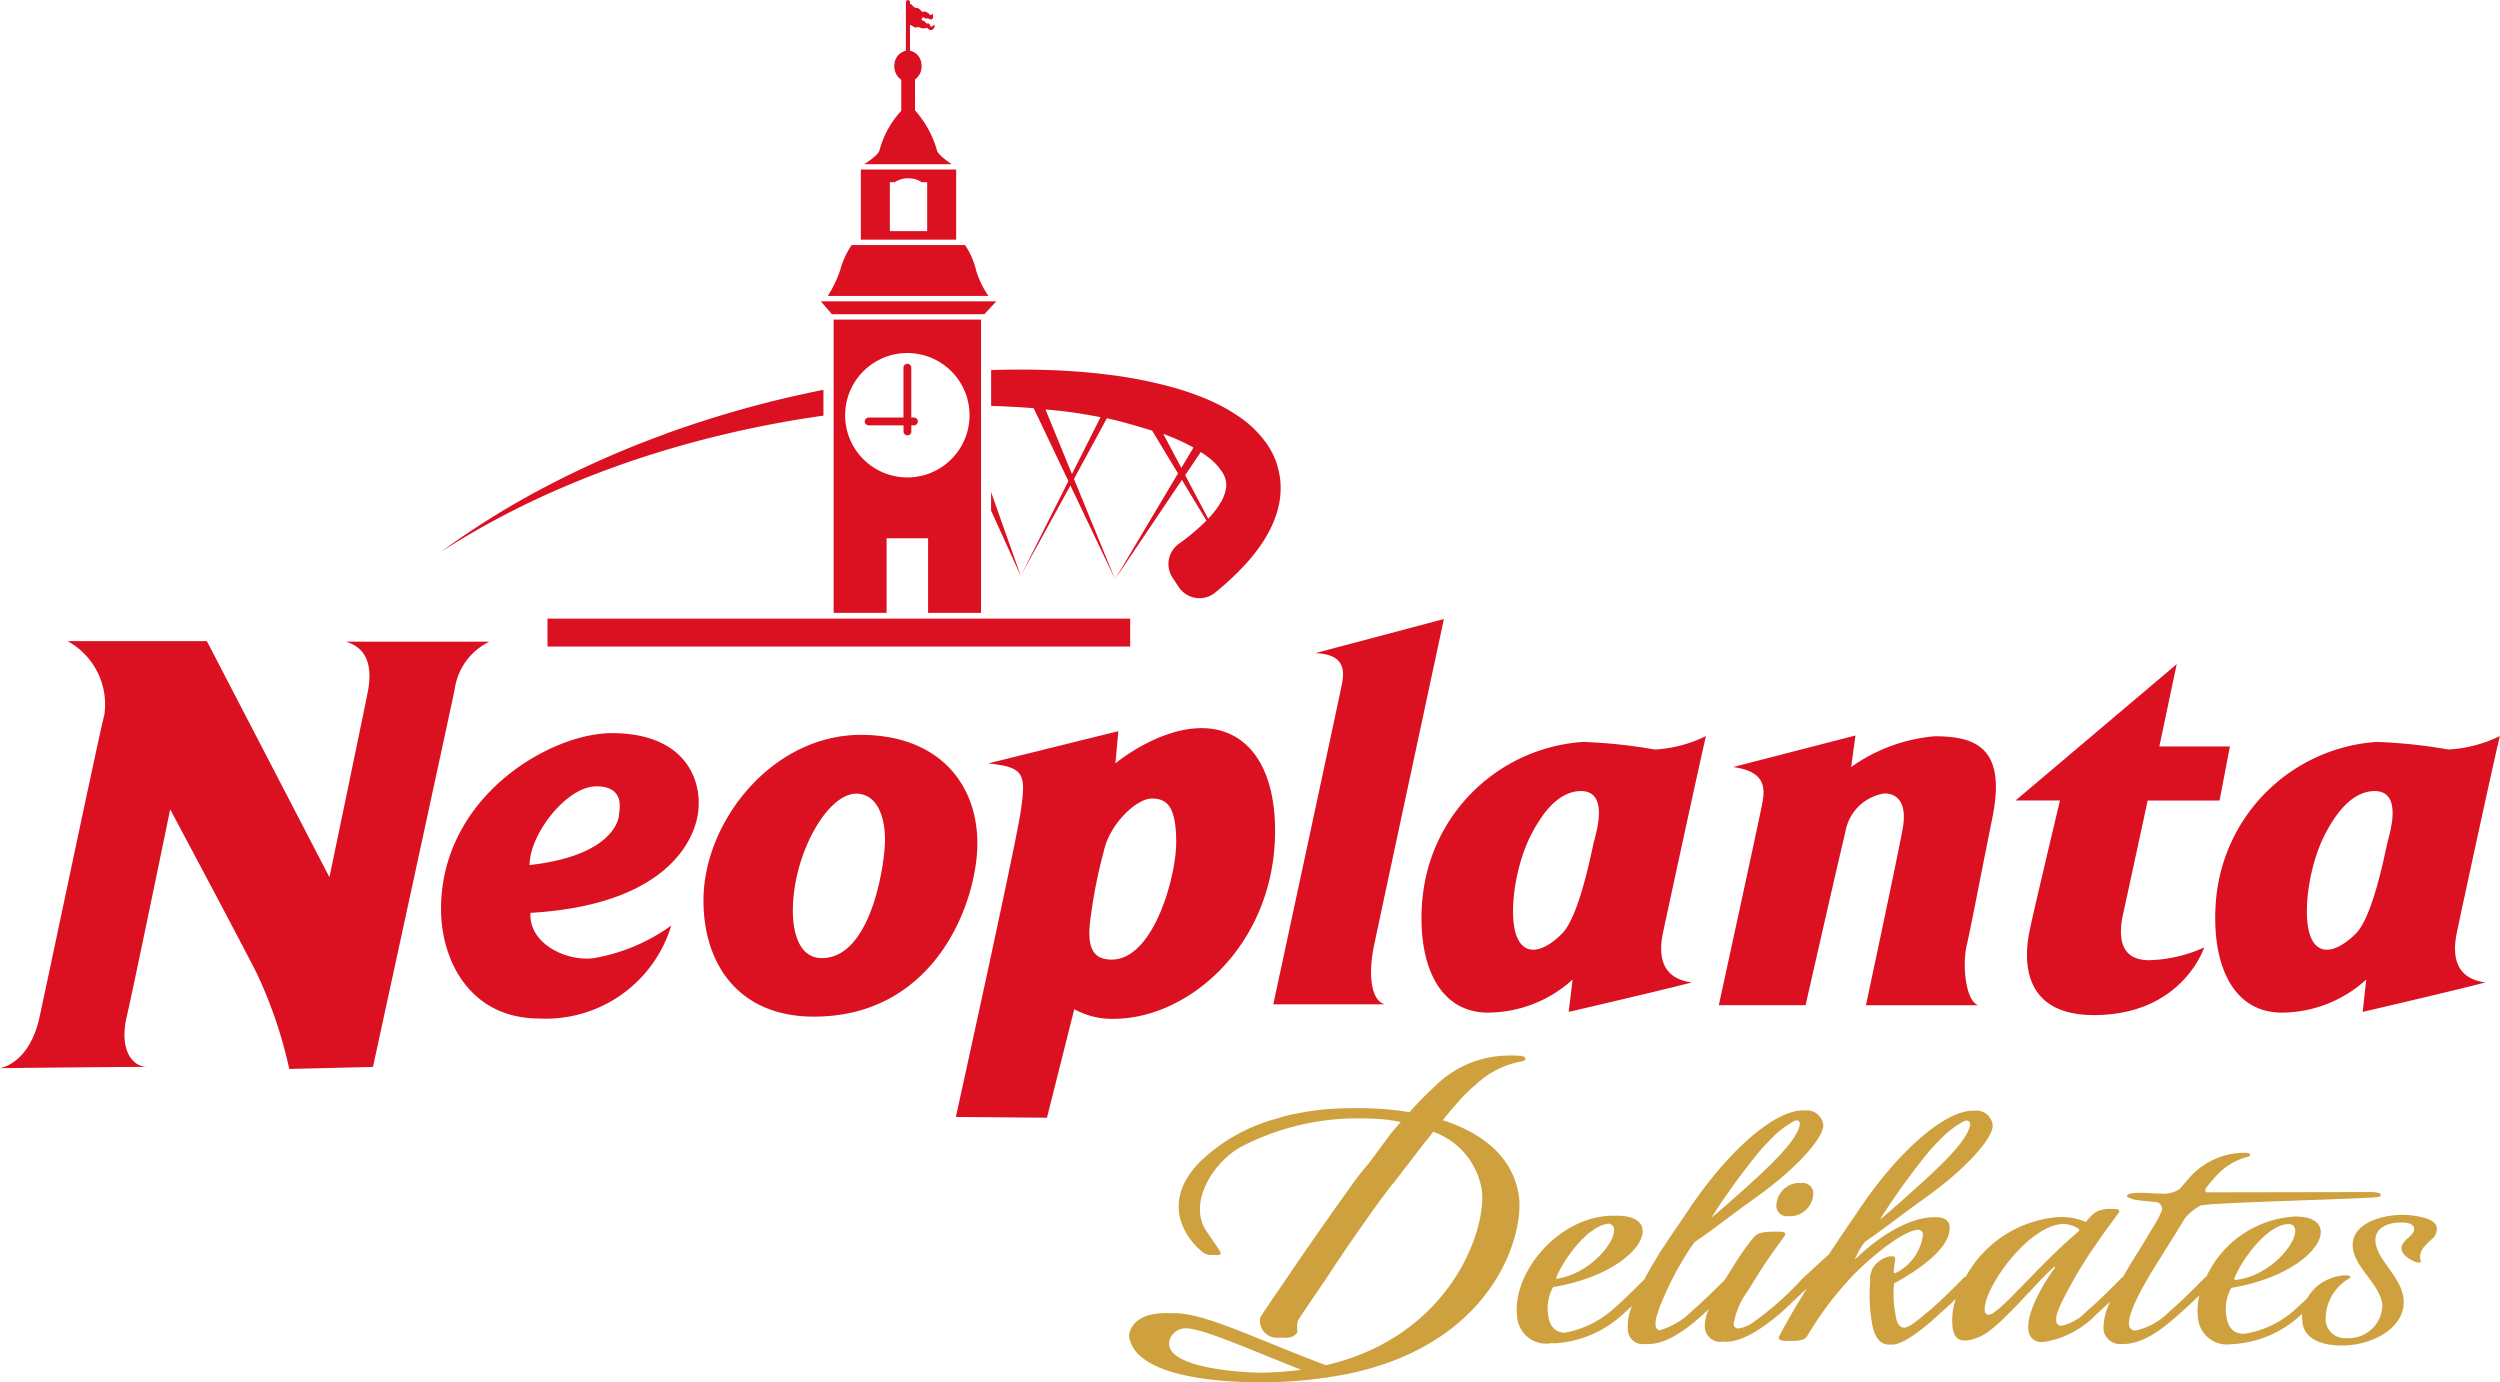 <svg xmlns="http://www.w3.org/2000/svg" width="160" height="88.467" viewBox="0 0 160 88.467">
  <g id="logo" transform="translate(-89.752 -263.238)">
    <g id="Group_2842" data-name="Group 2842" transform="translate(89.751 302.856)">
      <g id="Group_2841" data-name="Group 2841" transform="translate(0 0)">
        <g id="Group_2837" data-name="Group 2837" transform="translate(72.266 27.935)">
          <g id="Group_2836" data-name="Group 2836">
            <path id="Path_3261" data-name="Path 3261" d="M365.63,528.322c9.381-2,11.2-9,10.865-11.348-.367-2.563-2.383-4.073-4.87-4.872.285-.357.464-.584.487-.605.15-.178.292-.333.4-.453a9.4,9.4,0,0,1,1.261-1.253,5.747,5.747,0,0,1,2.811-1.438c.22-.034.333-.1.33-.175a.186.186,0,0,0-.146-.158.359.359,0,0,0-.177-.041,7.353,7.353,0,0,0-.827-.013,6.651,6.651,0,0,0-4.53,1.855,24.367,24.367,0,0,0-1.745,1.769,19.651,19.651,0,0,0-2.628-.252c-.119-.008-.228-.008-.35-.008-.078,0-.157,0-.239,0h-.312c-.285,0-.571,0-.844.017a16.32,16.32,0,0,0-2.885.337,7.975,7.975,0,0,0-.9.21,1.878,1.878,0,0,0-.181.062,11.335,11.335,0,0,0-5.09,2.827c-3.045,3.16.052,5.637.052,5.637a.927.927,0,0,0,.868.293s0,0,.007-.006a.53.53,0,0,0,.338.007c.182-.1.145-.081-.819-1.5-1.227-1.792.41-4.4,2.161-5.384a16.11,16.11,0,0,1,7.364-1.846c.68,0,1.333.018,1.923.073.328.041.661.094.977.158-.224.257-.437.507-.617.722l-1.43,1.934c-.327.374-.635.753-.908,1.131-.289.4-.564.792-.841,1.183-.135.178-.263.357-.392.544l0,0c-1.436,2.037-2.588,3.7-2.787,4.013-.336.5-1.756,2.549-2.017,2.991a1.09,1.09,0,0,0,1.139,1.29,1,1,0,0,0,.226-.014c.035,0,.073.014.113.015.769.048.9-.372.9-.372a2.1,2.1,0,0,1,.021-.7c.284-.481,1.589-2.358,1.968-2.931.617-.948,1.467-2.212,2.427-3.557.423-.623,1-1.393,1.6-2.193a1.578,1.578,0,0,0,.113-.115l1.808-2.351c.274-.349.534-.673.762-.961a4.759,4.759,0,0,1,3.1,3.706c.351,2.466-1.95,9.374-9.97,11.231-4.575-1.709-7.7-3.332-9.739-3.335-.086,0-.143.014-.219.017-.047,0-.1-.017-.151-.017-2.532-.044-2.491,1.488-2.491,1.488.379,2.645,5.989,2.934,8.222,2.937h.347a26.887,26.887,0,0,0,3.821-.268C364.332,528.568,365.63,528.322,365.63,528.322Zm-5.712-.063c-1.9-.037-6.315-.445-5.764-2.141a1.1,1.1,0,0,1,1.078-.7c1.218.092,3.8,1.257,7.32,2.655A21.04,21.04,0,0,1,359.918,528.259Zm73.117-10.1h-.016c-1.393,0-3.367.612-3.145,2.166.185,1.289,1.69,2.225,1.884,3.572a2.151,2.151,0,0,1-2.259,2.151,1.256,1.256,0,0,1-1.366-1.032,3,3,0,0,1,1.522-2.8c.046,0,.059-.038.053-.093s-.116-.092-.311-.093l-.009,0a.059.059,0,0,0-.02,0,2.91,2.91,0,0,0-1.285.358,2.782,2.782,0,0,0-1.129,1.1c-.333.323-.652.608-.924.854a6.323,6.323,0,0,1-3.121,1.431c-.579-.007-1.017-.293-1.135-1.117a2.834,2.834,0,0,1,.278-1.763c.021-.017.039-.055.059-.069s.014-.023.039,0c3.776-.656,5.82-2.558,5.656-3.7-.075-.5-.595-.858-1.6-.86l-.025,0-.017,0a6.674,6.674,0,0,0-5.69,3.891c-.006,0-.015-.016-.017-.016a.1.1,0,0,0-.06.037c-.886.9-1.618,1.612-2.252,2.156a4.334,4.334,0,0,1-2.2,1.234.383.383,0,0,1-.4-.36c-.129-.9,1.387-3.328,2.09-4.428l1.477-2.378a.077.077,0,0,0,.006-.029,3.653,3.653,0,0,1,.978-.8c.46-.206,10.5-.424,11.357-.552.146-.019.208-.074.2-.165s-.242-.154-.688-.155h-.018l-10.37.019c-.229,0-.151-.174-.1-.28a8.029,8.029,0,0,1,.616-.74,4.132,4.132,0,0,1,1.961-1.233c.168-.033.248-.091.241-.144a.158.158,0,0,0-.133-.115.32.32,0,0,0-.131-.02l-.027,0-.021,0a4.723,4.723,0,0,0-3.627,1.656c-.159.18-.347.4-.542.641h0a1.857,1.857,0,0,1-1.241.314c-.5,0-.977-.049-1.133-.05-.021,0-.041,0-.062,0l-.024,0c-.41,0-.969.017-.94.223.006.037.061.073.164.111.233.047-.167.1,1.7.259a.439.439,0,0,1,.285.708,2.594,2.594,0,0,1-.232.481h0l-.986,1.643c-.29.469-.753,1.182-1.186,1.959h-.008c-.022,0-.041.02-.061.036-.881.9-1.611,1.612-2.247,2.154a3.171,3.171,0,0,1-1.624.936.32.32,0,0,1-.333-.266,1.442,1.442,0,0,1,.131-.73,3.3,3.3,0,0,1,.174-.413,27.47,27.47,0,0,1,2.257-3.828c.454-.672.945-1.328,1.424-1.98a.257.257,0,0,0,.047-.129c-.017-.126-.235-.13-.385-.129h-.008a.07.07,0,0,1-.021,0,.077.077,0,0,0-.023,0c-.031,0-.06,0-.079,0a1.84,1.84,0,0,0-1.022.221,1.935,1.935,0,0,0-.364.34.854.854,0,0,0-.182.216c-.009.034-.039.034-.067.048h-.012a3.859,3.859,0,0,0-1.564-.31.236.236,0,0,0-.054.005c-.023,0-.035-.005-.062-.006a7.4,7.4,0,0,0-5.994,3.846c-.014,0-.024-.021-.037-.021a.086.086,0,0,0-.055.036c-.883.9-1.619,1.612-2.247,2.154-.55.419-1.122,1-1.6,1.073-.24-.033-.41-.195-.489-.534-.04-.168-.064-.338-.094-.542a6.089,6.089,0,0,1-.087-1.144c0-.168.018-.335.019-.5a.251.251,0,0,1,.06-.153.15.15,0,0,1,.085-.035c1.28-.706,3.615-2.224,3.414-3.627-.075-.517-.706-.54-.806-.54-.022,0-.043,0-.059,0l-.091,0c-1.845,0-3.937,1.558-5.082,2.7,0-.007-.007,0-.009-.01a4.366,4.366,0,0,1,.641-1.12c1.138-.762,2.493-1.845,3.673-2.676,2.873-2.027,4.515-3.975,4.5-4.757a1.049,1.049,0,0,0-1.141-.956c-.02,0-.039.011-.061.011s-.042-.011-.06-.01c-1.851,0-4.887,2.7-7.374,6.456-.622.9-1.241,1.817-1.842,2.732l-1.71,1.569a19.251,19.251,0,0,1-3.216,2.839,2.1,2.1,0,0,1-.9.345.3.3,0,0,1-.279-.276,5,5,0,0,1,.88-2.089c.291-.464.608-.975.955-1.517.261-.428.94-1.359,1.423-2.035.016-.021.012-.039.031-.056s.01-.06.008-.094c-.02-.129-.233-.13-.505-.13-.036,0-.066,0-.1,0s-.055,0-.1,0c-.837,0-1.116.152-1.265.316a16.677,16.677,0,0,0-1.34,1.884c-.173.27-.357.569-.544.874-.812.817-1.5,1.477-2.089,1.986a4.854,4.854,0,0,1-2.084,1.252.323.323,0,0,1-.261-.3,1.688,1.688,0,0,1,.114-.733c.041-.13.083-.281.133-.412a20.262,20.262,0,0,1,1.888-3.685c.112-.165.229-.335.37-.523,1.141-.764,2.523-1.862,3.717-2.706,2.876-2.027,4.518-3.975,4.51-4.757a1.05,1.05,0,0,0-1.142-.955,1,1,0,0,0-.121.01c-.02,0-.038-.01-.061-.01-1.849,0-4.877,2.7-7.361,6.456-.184.265-.362.54-.549.807-.278.407-.6.875-.919,1.369-.125.185-.255.371-.377.556l.019,0c-.353.558-.68,1.117-.928,1.608-.822.829-1.519,1.5-2.112,2.013a6.477,6.477,0,0,1-3,1.42c-.543-.034-.942-.324-1.052-1.1a2.825,2.825,0,0,1,.276-1.762c.021-.016.037-.055.052-.07s.019-.026.046,0c3.777-.655,5.823-2.557,5.659-3.7-.072-.5-.6-.86-1.608-.86-.052,0-.09.009-.145.008-.031,0-.056-.008-.1-.009-3.544-.005-6.564,3.731-6.165,6.514a1.856,1.856,0,0,0,2.125,1.655c.032,0,.064-.011.1-.011.054,0,.1.011.153.011a7.009,7.009,0,0,0,4.431-1.908c.2-.172.357-.323.534-.484a3.445,3.445,0,0,0-.26,1.608.949.949,0,0,0,1.091.826c.031,0,.062-.007.1-.006s.089.006.129.006c1.2,0,2.492-.984,3.548-1.944.118-.1.211-.191.317-.289a2.428,2.428,0,0,0-.265,1.149,1,1,0,0,0,1.139.941c.041,0,.075-.016.113-.015s.06.016.1.016c1.091,0,2.352-.88,3.428-1.775.2-.162.386-.356.59-.539.4-.388.794-.75,1.162-1.093l-.67,1.093c-.394.666-.765,1.32-1.078,1.924a.223.223,0,0,0-.041.167c.027.167.344.167.6.167h.194c.4,0,.811-.017,1.009-.294.184-.32.414-.671.661-1.048a19.957,19.957,0,0,1,1.861-2.389c.923-1.1,3.454-3.293,4.565-3.387a.332.332,0,0,1,.335.289,3.161,3.161,0,0,1-1.79,2.5h0c-.036-.015-.079-.027-.086-.078.013-.3.106-.746.088-.876-.014-.091-.062-.132-.177-.132-.015,0-.047.013-.074.018a.206.206,0,0,0-.077-.019,1.7,1.7,0,0,0-1.147.84c-.047.095-.056.229-.1.32a.372.372,0,0,0-.025.145c0,.278,0,.564-.029.862a11,11,0,0,0,.1,1.8c.106.753.311,1.688,1.166,1.689.032,0,.055-.016.088-.017a.4.4,0,0,0,.086.017c.7,0,2.01-1.005,3.027-1.967.408-.355.758-.68,1.045-.966a4.254,4.254,0,0,0-.205,1.814c.094.652.365.856.776.857.018,0,.039-.009.064-.009s.047.009.072.01a3.145,3.145,0,0,0,1.527-.685c1.194-.9,3.255-3.367,4.043-4.013l.04-.045s.006,0,0,0,.033.015.036.023a.193.193,0,0,1-.07.149c-.04.036-1.831,2.52-1.628,3.927a.807.807,0,0,0,.9.733c.017,0,.034-.016.057-.017a.256.256,0,0,0,.057.017,6,6,0,0,0,3.343-1.779c.335-.3.61-.558.873-.807a3.753,3.753,0,0,0-.428,1.821,1.07,1.07,0,0,0,1.133.9c.017,0,.033-.01.051-.01a.075.075,0,0,1,.031.01c1.342,0,2.567-.974,3.612-1.909.509-.448.965-.876,1.288-1.192a.087.087,0,0,0,.018-.031,4.209,4.209,0,0,0-.085,1.486,1.858,1.858,0,0,0,2.122,1.654l.031,0,.04,0a7,7,0,0,0,4.426-1.907.117.117,0,0,0,.046-.038,3.374,3.374,0,0,0,.021.585c.137.951,1.068,1.442,2.525,1.444h.024c1.952,0,4.179-1.193,3.907-3.081-.195-1.35-1.615-2.338-1.778-3.478-.124-.886.641-1.309,1.642-1.313.37,0,.781.063.823.362.075.52-.889.739-.8,1.381.055.392.795.823,1.115.823v0l.006,0c.083,0,.117-.038.1-.134a1.675,1.675,0,0,1-.041-.164,1.024,1.024,0,0,1,.338-.788,2.84,2.84,0,0,1,.369-.377.826.826,0,0,0,.359-.785C435.169,518.31,433.587,518.158,433.035,518.157Zm-7.287.595a.381.381,0,0,1,.426.352c.12.838-1.584,2.984-3.844,3.222l-.037-.029-.028-.02C422.63,521.238,424.306,518.777,425.748,518.752Zm-26.022-.5a45.452,45.452,0,0,1,3.071-4.223c.316-.349.634-.673.953-.988a6,6,0,0,1,1.2-.86.712.712,0,0,1,.2-.063.227.227,0,0,1,.219.283c-.132.863-1.456,2.244-3.325,3.916-.733.661-1.595,1.443-2.438,2.142A2.251,2.251,0,0,0,399.726,518.247Zm-5.259-5.864c-.136.864-1.46,2.244-3.322,3.916-.7.635-1.515,1.358-2.324,2.033a.655.655,0,0,0,.058-.1,44.066,44.066,0,0,1,3.077-4.223c.311-.348.633-.673.945-.987a6.091,6.091,0,0,1,1.2-.862,1.3,1.3,0,0,1,.19-.062A.227.227,0,0,1,394.467,512.383Zm-12.228,6.334a.373.373,0,0,1,.343.334c.118.815-1.508,2.878-3.691,3.192l-.023-.017C379.227,521.212,380.823,518.869,382.239,518.717Zm24.628,5.71a.784.784,0,0,1-.345.123.271.271,0,0,1-.208-.234c-.188-1.318,2.742-5.518,5.03-5.583.5.019,1,.262,1.016.389,0,.02-.017.058-.065.1C409.8,521.363,407.9,523.734,406.866,524.427Zm-12.256-8.318a.68.68,0,0,1,.725.6,1.5,1.5,0,0,1-1.451,1.532.786.786,0,0,1-.112-.015c-.021,0-.05.015-.07.015a.686.686,0,0,1-.729-.6,1.489,1.489,0,0,1,1.45-1.534.792.792,0,0,1,.112.018C394.558,516.126,394.581,516.109,394.611,516.109Z" transform="translate(-351.55 -507.961)" fill="#cea13e"/>
          </g>
        </g>
        <g id="Group_2840" data-name="Group 2840">
          <g id="Group_2839" data-name="Group 2839">
            <g id="Group_2838" data-name="Group 2838">
              <path id="Path_3262" data-name="Path 3262" d="M94.077,408.176h8.915l7.844,15.109s2.085-10.013,2.432-11.748c.355-1.719,0-2.915-1.376-3.326h9.181a3.988,3.988,0,0,0-2.222,3.06c-.526,2.493-5.229,24.156-5.229,24.156l-5.357.129a28.8,28.8,0,0,0-2.079-6.121c-1.38-2.7-5.542-10.492-5.542-10.492S98.3,430.328,97.86,432.225c-.446,1.916.216,3.113,1.239,3.2-2.262,0-9.347.08-9.347.08s1.867-.259,2.519-3.224,3.787-17.969,4.162-19.408A4.614,4.614,0,0,0,94.077,408.176Zm23.9,17.152c0,3.2,1.791,7,6.3,7a8.381,8.381,0,0,0,8.434-5.949,11.851,11.851,0,0,1-4.974,2.086c-1.727.228-4.162-.929-4.033-2.9,8.029-.464,10.283-4.052,10.687-6.183s-.636-5.318-5.488-5.318C124.972,414.064,117.978,418.113,117.978,425.328Zm9.944-7.859c1.9,0,1.449,1.566,1.449,1.8s-.3,2.625-5.725,3.238C123.646,420.534,126.012,417.469,127.922,417.469Zm6.853,7.291c0,4.219,2.367,7.448,7.059,7.448,7.8,0,10.47-7.339,10.47-11.1s-2.439-6.933-7.47-6.933C139.17,414.179,134.775,419.733,134.775,424.76Zm9.771-6.822c1.326,0,1.847,1.444,1.847,2.946s-.862,7.578-4.04,7.578c-1.8,0-1.858-2.485-1.858-3.008C140.494,421.809,142.7,417.938,144.546,417.938Zm10.525,1.189c-.392,2.5-4.143,19.5-4.143,19.5l5.83.05,1.748-6.947a4.981,4.981,0,0,0,2.516.618c4.881,0,10.336-4.82,10.336-12.033,0-4.252-1.875-6.57-4.7-6.57S161.137,416,161.137,416l.189-2.063L153,416C155.309,416.253,155.437,416.624,155.071,419.127Zm8.391-.877c1,0,1.568.524,1.568,2.817,0,2.131-1.425,7.49-4.131,7.49-1.254,0-1.635-.831-1.323-2.854a30.975,30.975,0,0,1,.823-4.081C160.752,419.9,162.48,418.25,163.462,418.25Zm12.175-7.323c-.211,1.05-4.394,20.494-4.394,20.494h7.151c-.858-.208-1.114-1.793-.7-3.777s4.469-20.883,4.469-20.883l-8.233,2.184C175.679,409.013,175.835,409.863,175.637,410.927Zm5.159,13.644c-.387,3.958.871,7.379,4.195,7.379a8.1,8.1,0,0,0,5.408-2.115l-.249,2.07s5.989-1.391,7.883-1.887c-2.184-.279-2.085-2.065-1.84-3.223s2.512-11.635,2.742-12.544a8.459,8.459,0,0,1-3.276.862,33.092,33.092,0,0,0-4.583-.487A11.066,11.066,0,0,0,180.8,424.571Zm10.137-6.8c1.83,0,.964,2.7.823,3.275s-.924,4.733-2.028,5.845-2.363,1.541-2.9.192-.144-4.4.873-6.427S189.824,417.772,190.932,417.772Zm40.66,6.8c-.381,3.958.874,7.379,4.2,7.379a8.075,8.075,0,0,0,5.4-2.115l-.229,2.07s5.98-1.391,7.855-1.887c-2.161-.279-2.062-2.065-1.822-3.223s2.5-11.635,2.752-12.544a8.638,8.638,0,0,1-3.289.862,33.581,33.581,0,0,0-4.6-.487A11.079,11.079,0,0,0,231.593,424.571Zm10.14-6.8c1.822,0,.964,2.7.82,3.275s-.911,4.733-2.024,5.845-2.373,1.541-2.9.192-.139-4.4.865-6.427C239.512,418.627,240.62,417.772,241.733,417.772Zm-39.256,1.093c-.194,1-2.721,12.613-2.721,12.613h5.554s2.058-9.078,2.549-11.1a2.988,2.988,0,0,1,2.5-2.453c.419,0,1.559.159,1.154,2.325-.409,2.188-2.34,11.23-2.34,11.23h7.187c-.825-.288-1.024-2.6-.741-3.819s.741-3.7,1.648-8.188-1.074-5.208-3.7-5.208a10.823,10.823,0,0,0-5.34,1.97l.277-2.019-7.831,2.019C203.011,416.551,202.675,417.855,202.477,418.865Zm19.115-.492s-1.772,7.433-1.935,8.3c-.339,1.563-.7,5.436,4.1,5.436,5.675,0,7.064-4.329,7.064-4.329a9.1,9.1,0,0,1-3.531.817c-1.847,0-2.007-1.481-1.633-3.082.356-1.6,1.547-7.138,1.547-7.138h4.6l.664-3.458h-4.517l1.11-5.266-10.314,8.723Z" transform="translate(-89.751 -406.761)" fill="#db1021"/>
            </g>
          </g>
        </g>
      </g>
    </g>
    <path id="Path_3263" data-name="Path 3263" d="M290.526,333.925h-9.755l-.712-.823h11.234Z" transform="translate(-137.777 -50.579)" fill="#db1021"/>
    <path id="Path_3264" data-name="Path 3264" d="M283.212,320.061h7.263a4.96,4.96,0,0,1,.712,1.638,5.857,5.857,0,0,0,.783,1.614H281.693a7.777,7.777,0,0,0,.783-1.626,5.445,5.445,0,0,1,.736-1.626" transform="translate(-138.959 -41.137)" fill="#db1021"/>
    <path id="Path_3265" data-name="Path 3265" d="M293.393,351.017h-.166v-3.192a.249.249,0,1,0-.5,0v3.192H290.5a.249.249,0,1,0,0,.5h2.231v.391a.249.249,0,1,0,.5,0v-.391h.166a.249.249,0,0,0,0-.5" transform="translate(-145.153 -61.056)" fill="#db1021"/>
    <path id="Path_3266" data-name="Path 3266" d="M294.771,272.84a6.454,6.454,0,0,0-1.4-2.54v-1.976a1.024,1.024,0,0,0,.422-.782c0-.024,0-.049,0-.074a1.18,1.18,0,0,0-.018-.2.938.938,0,0,0-.726-.787v-1.629a.264.264,0,0,1,.173.053.256.256,0,0,0,.2.094c.064,0,.136-.063.257,0a.524.524,0,0,0,.372.037c.1-.058.152.068.262.11.184.07.163-.043.246-.076s.1-.335.011-.228c-.123.153-.21.1-.231.042s.009-.1-.11-.147c-.08-.031-.071.069-.165-.042s-.068-.09-.162-.127-.109-.059-.1-.1c.009-.065.068-.173.178-.089s.161.033.215.037.17.11.257.052c.155-.1.037-.367.037-.367s-.089.184-.2.047-.167-.105-.206-.139c-.1-.082-.15,0-.224-.008-.058-.006-.168-.176-.293-.241-.044-.023-.138,0-.178-.026a.655.655,0,0,1-.21-.173.241.241,0,0,0-.126-.076v-.108a.132.132,0,0,0-.264,0v3.108a.945.945,0,0,0-.733.835h0a1.038,1.038,0,0,0-.011.153,1.072,1.072,0,0,0,.448.872v1.984a5.993,5.993,0,0,0-1.385,2.5c-.065.355-.989.918-.989.918h5.6s-.887-.581-.949-.9" transform="translate(-145.059)" fill="#db1021"/>
    <path id="Path_3267" data-name="Path 3267" d="M283.04,337.343V356.11h3.388v-4.772h2.656v4.772h3.387V337.343Zm4.715,10.1a3.981,3.981,0,1,1,3.982-3.982,3.982,3.982,0,0,1-3.982,3.982" transform="translate(-139.934 -53.649)" fill="#db1021"/>
    <path id="Path_3268" data-name="Path 3268" d="M289.345,307.036h6.1V302.55h-6.1Zm4.245-.545H291.2v-3.132h.315a1.607,1.607,0,0,1,1.731,0h.344Z" transform="translate(-144.499 -28.46)" fill="#db1021"/>
    <path id="Path_3269" data-name="Path 3269" d="M206.341,356.467a61.953,61.953,0,0,0-7.452,3.267A52.838,52.838,0,0,0,192,364a52.54,52.54,0,0,1,7.1-3.822,61.117,61.117,0,0,1,7.548-2.769,68.466,68.466,0,0,1,9.829-2.124v-1.652q-1.163.233-2.317.5a69.359,69.359,0,0,0-7.824,2.328" transform="translate(-74.025 -65.446)" fill="#db1021"/>
    <rect id="Rectangle_1039" data-name="Rectangle 1039" width="37.291" height="1.786" transform="translate(124.792 302.83)" fill="#db1021"/>
    <path id="Path_3270" data-name="Path 3270" d="M337.859,355.009a5.055,5.055,0,0,0-.664-1.346,7,7,0,0,0-1.892-1.816,11.8,11.8,0,0,0-2.062-1.089,18.267,18.267,0,0,0-2.087-.714,28.721,28.721,0,0,0-4.178-.813c-1.39-.173-2.778-.266-4.161-.3-1.09-.029-2.177-.022-3.261.014v2.294q1.366.038,2.722.146l2.222,4.663-3.048,6.068-1.9-5.358v1.178l1.895,4.181-.007.014,3.189-5.8,2.858,6-2.63-6.421,2.105-3.88c1.01.2,2.9.793,2.9.793l1.653,2.736-4.03,6.772,4.28-6.357,1.568,2.6c-.054.055-.107.111-.163.166a14.089,14.089,0,0,1-1.6,1.324,1.59,1.59,0,0,0-.4,2.175l.4.6a1.584,1.584,0,0,0,2.314.354,18,18,0,0,0,2-1.877,11.6,11.6,0,0,0,.759-.931,8.775,8.775,0,0,0,.679-1.072,6.941,6.941,0,0,0,.528-1.265,5.419,5.419,0,0,0,.234-1.476,4.871,4.871,0,0,0-.226-1.546m-13.13.575-1.693-4.134a27.83,27.83,0,0,1,2.933.384l.592.106Zm7-.391-1.156-2.182a15,15,0,0,1,1.388.588c.187.092.367.19.544.289Zm2.868,1.242a2.61,2.61,0,0,1-.421,1.085,5.228,5.228,0,0,1-.446.607c-.087.106-.181.211-.28.316l-1.476-2.787,1-1.485c.156.1.307.206.447.314a3.7,3.7,0,0,1,.958,1.021,1.623,1.623,0,0,1,.194.478,1.413,1.413,0,0,1,.025.451" transform="translate(-166.369 -62.022)" fill="#db1021"/>
  </g>
</svg>
